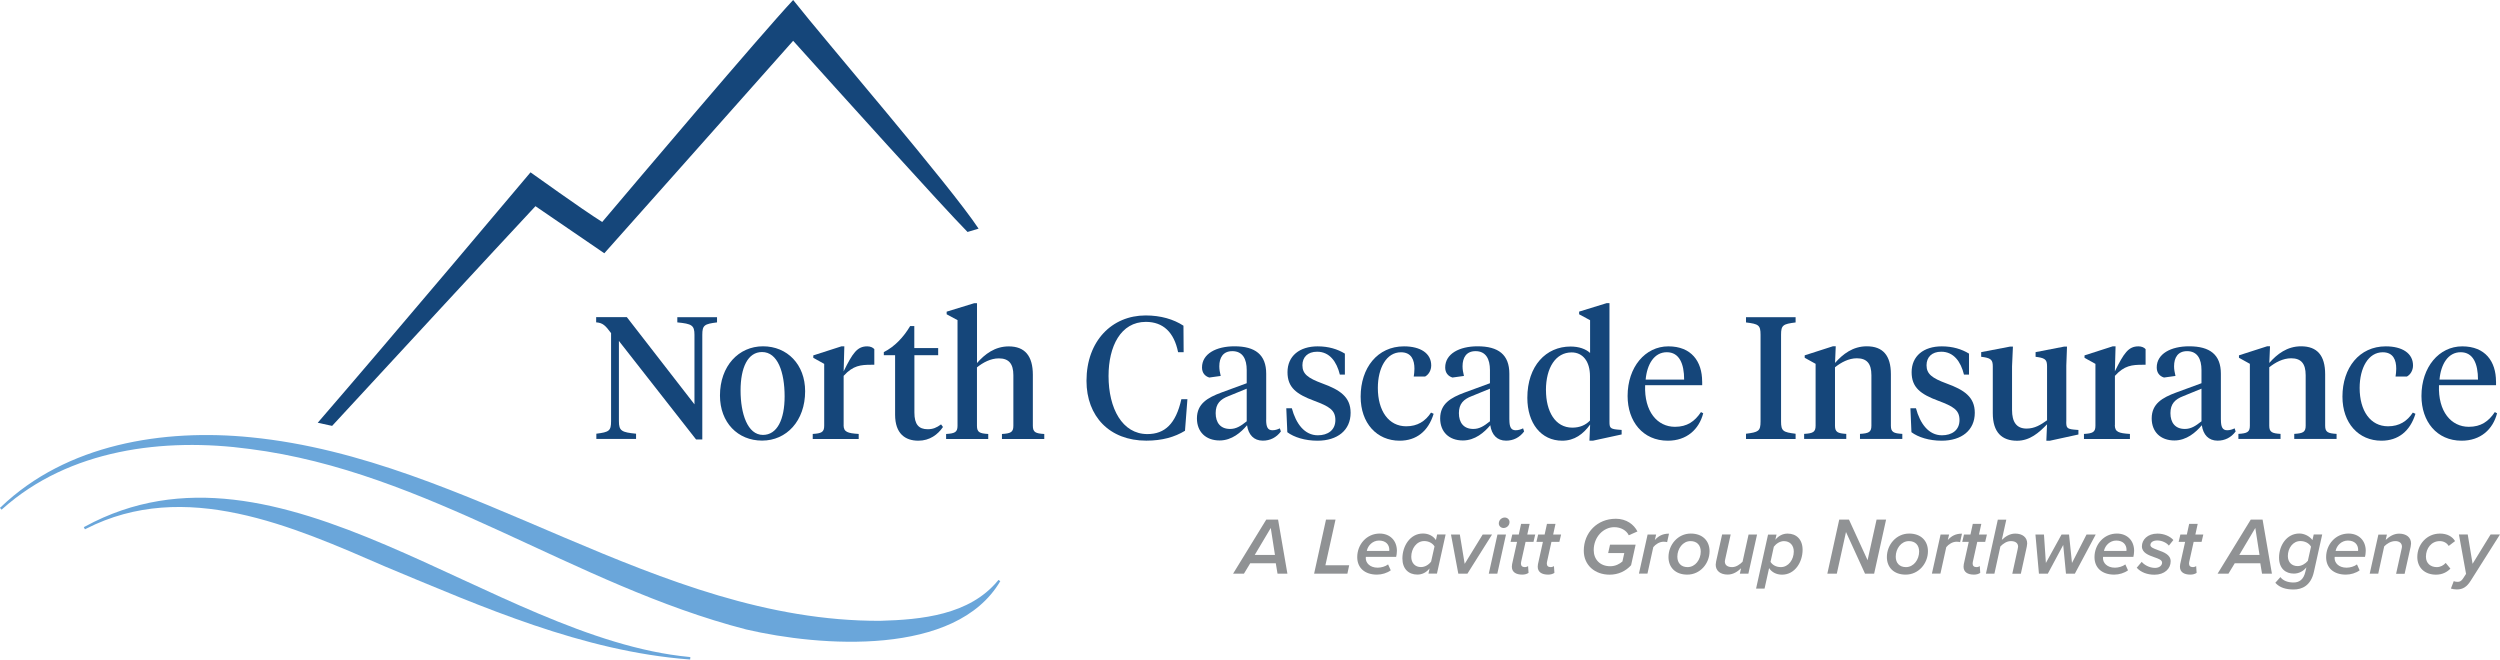 <?xml version="1.0" encoding="UTF-8"?><svg id="b" xmlns="http://www.w3.org/2000/svg" viewBox="0 0 536.31 141.48"><defs><style>.d{fill:#909294;}.e{fill:#15467a;}.f{fill:#6aa6da;}</style></defs><g id="c"><path class="d" d="m272.61,113.26l.9,5.79h-4.34l3.44-5.79Zm-.97-1.79l-7.11,11.59h2.33l1.34-2.22h5.49l.37,2.22h2.12l-2-11.59h-2.54Z"/><polygon class="d" points="284.46 111.47 281.91 123.06 289.05 123.06 289.43 121.27 284.33 121.27 286.5 111.47 284.46 111.47"/><path class="d" d="m298.02,118.18c.02-.05.02-.17.02-.24,0-1.08-.73-1.98-2.21-1.98-1.34,0-2.4,1.06-2.62,2.23h4.81Zm-2.05-3.72c2.17,0,3.7,1.46,3.7,3.72,0,.45-.09,1.03-.16,1.28h-6.5l-.02.3c0,.96.85,2.02,2.55,2.02.76,0,1.65-.25,2.24-.7l.57,1.27c-.78.57-1.89.92-2.95.92-2.61,0-4.24-1.44-4.24-3.75,0-2.75,2.05-5.06,4.8-5.06"/><path class="d" d="m304.82,121.65c.89,0,1.7-.52,2.19-1.18l.73-3.25c-.38-.64-1.18-1.15-2.21-1.15-1.65,0-2.78,1.62-2.78,3.37,0,1.36.85,2.21,2.07,2.21m3.48-6.99h1.82l-1.86,8.39h-1.82l.24-1.11c-.69.85-1.56,1.32-2.62,1.32-1.91,0-3.21-1.25-3.21-3.46,0-2.62,1.62-5.35,4.41-5.35,1.2,0,2.22.54,2.78,1.41l.26-1.2Z"/><polygon class="d" points="312.84 123.06 311.27 114.67 313.17 114.67 314.21 120.96 318.07 114.67 320.08 114.67 314.8 123.06 312.84 123.06"/><path class="d" d="m322.8,111.02c.59,0,1.03.45,1.03.97,0,.82-.7,1.28-1.27,1.28s-1.03-.43-1.03-.97c0-.82.7-1.28,1.27-1.28m-3.42,12.04l1.86-8.39h1.83l-1.86,8.39h-1.82Z"/><path class="d" d="m324.38,121.03l1.06-4.78h-1.39l.37-1.58h1.39l.5-2.29h1.83l-.5,2.29h1.7l-.37,1.58h-1.7l-.96,4.33c-.02.09-.03.21-.03.33,0,.47.28.75.83.75.26,0,.56-.1.7-.23l.1,1.46c-.31.24-.82.38-1.34.38-1.36,0-2.24-.54-2.24-1.7,0-.11.02-.35.05-.54"/><path class="d" d="m329.93,121.03l1.06-4.78h-1.39l.37-1.58h1.39l.5-2.29h1.83l-.5,2.29h1.7l-.37,1.58h-1.7l-.96,4.33c-.02.09-.03.21-.03.33,0,.47.28.75.83.75.26,0,.56-.1.7-.23l.1,1.46c-.31.24-.82.38-1.34.38-1.36,0-2.24-.54-2.24-1.7,0-.11.02-.35.05-.54"/><path class="d" d="m346.58,111.28c2.36,0,3.94,1.25,4.69,2.73l-1.86.82c-.49-1.06-1.72-1.74-3.11-1.74-2.33,0-4.41,2.09-4.41,4.92,0,2,1.36,3.46,3.54,3.46,1.11,0,1.98-.47,2.62-1.02l.4-1.81h-3.46l.4-1.79h5.49l-.97,4.4c-1.16,1.29-2.76,2.03-4.61,2.03-3.16,0-5.54-2.03-5.54-5.14,0-3.94,2.95-6.85,6.81-6.85"/><path class="d" d="m351.59,123.06l1.86-8.39h1.83l-.28,1.18c.78-.87,1.67-1.37,3.04-1.37l-.4,1.82c-.12-.03-.42-.09-.75-.09-.87,0-1.72.54-2.22,1.16l-1.25,5.68h-1.82Z"/><path class="d" d="m362.66,116.08c-1.67,0-2.83,1.63-2.83,3.34,0,1.37.82,2.24,2.19,2.24,1.67,0,2.83-1.62,2.83-3.34,0-1.37-.82-2.24-2.19-2.24m.05-1.62c2.55,0,4.03,1.58,4.03,3.79,0,2.62-2,5.02-4.78,5.02-2.55,0-4.03-1.56-4.03-3.77,0-2.62,2-5.04,4.78-5.04"/><path class="d" d="m371.27,114.67l-1.16,5.25c-.03.16-.09.4-.09.54,0,.85.68,1.2,1.56,1.2s1.68-.59,2.24-1.15l1.29-5.84h1.82l-1.86,8.39h-1.83l.26-1.15c-.69.66-1.65,1.35-2.87,1.35-1.56,0-2.57-.8-2.57-2.12,0-.16.05-.52.09-.7l1.29-5.79h1.82Z"/><path class="d" d="m382.74,116.08c-.9,0-1.7.54-2.21,1.2l-.71,3.25c.38.64,1.18,1.13,2.21,1.13,1.65,0,2.78-1.62,2.78-3.35,0-1.36-.87-2.22-2.07-2.22m-4.19,10.18h-1.83l2.57-11.59h1.82l-.26,1.11c.71-.85,1.58-1.32,2.64-1.32,1.89,0,3.21,1.27,3.21,3.48,0,2.61-1.63,5.33-4.41,5.33-1.22,0-2.23-.54-2.78-1.41l-.97,4.39Z"/><polygon class="d" points="402.57 111.47 400.64 120.18 396.65 111.47 394.56 111.47 392.01 123.06 394.04 123.06 396.01 114.13 400.09 123.06 402.05 123.06 404.61 111.47 402.57 111.47"/><path class="d" d="m409.51,116.08c-1.67,0-2.83,1.63-2.83,3.34,0,1.37.82,2.24,2.19,2.24,1.67,0,2.83-1.62,2.83-3.34,0-1.37-.82-2.24-2.19-2.24m.05-1.62c2.55,0,4.03,1.58,4.03,3.79,0,2.62-2,5.02-4.78,5.02-2.55,0-4.03-1.56-4.03-3.77,0-2.62,2-5.04,4.78-5.04"/><path class="d" d="m414.44,123.06l1.86-8.39h1.83l-.28,1.18c.78-.87,1.67-1.37,3.04-1.37l-.4,1.82c-.12-.03-.42-.09-.75-.09-.87,0-1.72.54-2.22,1.16l-1.25,5.68h-1.82Z"/><path class="d" d="m421.28,121.03l1.06-4.78h-1.39l.37-1.58h1.39l.5-2.29h1.83l-.5,2.29h1.7l-.37,1.58h-1.7l-.96,4.33c-.02.09-.03.21-.03.33,0,.47.28.75.83.75.26,0,.56-.1.7-.23l.1,1.46c-.31.24-.82.38-1.34.38-1.36,0-2.24-.54-2.24-1.7,0-.11.02-.35.05-.54"/><path class="d" d="m431.69,123.06l1.15-5.26c.04-.14.09-.4.09-.52,0-.85-.68-1.2-1.56-1.2s-1.68.57-2.24,1.15l-1.28,5.84h-1.82l2.55-11.59h1.82l-.96,4.34c.7-.66,1.65-1.35,2.87-1.35,1.56,0,2.57.8,2.57,2.12,0,.16-.05.52-.09.7l-1.27,5.79h-1.83Z"/><polygon class="d" points="443.2 123.06 442.61 116.91 439.31 123.06 437.4 123.06 436.65 114.67 438.48 114.67 438.89 120.77 442.25 114.67 443.86 114.67 444.49 120.77 447.61 114.67 449.58 114.67 445.11 123.06 443.2 123.06"/><path class="d" d="m456.17,118.18c.02-.05.02-.17.02-.24,0-1.08-.73-1.98-2.21-1.98-1.34,0-2.4,1.06-2.63,2.23h4.81Zm-2.05-3.72c2.17,0,3.7,1.46,3.7,3.72,0,.45-.09,1.03-.16,1.28h-6.5l-.02.3c0,.96.85,2.02,2.56,2.02.76,0,1.65-.25,2.24-.7l.57,1.27c-.78.57-1.89.92-2.95.92-2.61,0-4.24-1.44-4.24-3.75,0-2.75,2.05-5.06,4.79-5.06"/><path class="d" d="m459.44,120.51c.47.62,1.63,1.32,2.87,1.32.94,0,1.51-.54,1.51-1.13s-.78-.85-1.67-1.16c-1.22-.43-2.66-.95-2.66-2.34s1.18-2.73,3.34-2.73c1.43,0,2.71.58,3.41,1.38l-.97,1.2c-.4-.56-1.44-1.11-2.48-1.11-.94,0-1.48.43-1.48.99,0,.49.75.76,1.62,1.08,1.23.43,2.73.97,2.73,2.41,0,1.55-1.28,2.87-3.49,2.87-1.53,0-2.92-.52-3.79-1.5l1.08-1.27Z"/><path class="d" d="m467.7,121.03l1.06-4.78h-1.39l.37-1.58h1.39l.5-2.29h1.83l-.5,2.29h1.7l-.37,1.58h-1.7l-.96,4.33c-.02.09-.03.21-.03.33,0,.47.28.75.83.75.26,0,.56-.1.7-.23l.1,1.46c-.31.24-.82.38-1.34.38-1.36,0-2.24-.54-2.24-1.7,0-.11.02-.35.05-.54"/><path class="d" d="m483.82,113.26l.9,5.79h-4.34l3.44-5.79Zm-.98-1.79l-7.11,11.59h2.33l1.34-2.22h5.49l.37,2.22h2.12l-2-11.59h-2.54Z"/><path class="d" d="m495.77,117.27c-.43-.75-1.3-1.2-2.29-1.2-1.6,0-2.68,1.53-2.68,3.21,0,1.32.83,2.16,2.1,2.16.83,0,1.67-.5,2.19-1.13l.68-3.04Zm-6.57,6.53c.56.78,1.63,1.16,2.8,1.16s2.17-.54,2.57-2.35l.21-.9c-.66.82-1.6,1.34-2.69,1.34-1.72,0-3.18-1.03-3.18-3.44,0-2.59,1.64-5.16,4.36-5.16,1.06,0,2.19.57,2.8,1.41l.28-1.2h1.82l-1.77,7.96c-.64,3.01-2.56,3.84-4.36,3.84-1.63,0-2.97-.37-3.93-1.44l1.09-1.22Z"/><path class="d" d="m505.86,118.18c.02-.05.02-.17.02-.24,0-1.08-.73-1.98-2.21-1.98-1.34,0-2.4,1.06-2.63,2.23h4.81Zm-2.05-3.72c2.17,0,3.7,1.46,3.7,3.72,0,.45-.09,1.03-.16,1.28h-6.5l-.02.3c0,.96.85,2.02,2.56,2.02.76,0,1.65-.25,2.24-.7l.57,1.27c-.78.57-1.89.92-2.95.92-2.61,0-4.24-1.44-4.24-3.75,0-2.75,2.05-5.06,4.79-5.06"/><path class="d" d="m514.03,123.06l1.16-5.26c.03-.16.09-.35.09-.52,0-.85-.68-1.2-1.41-1.2-1.01,0-1.84.57-2.4,1.13l-1.28,5.86h-1.83l1.86-8.39h1.83l-.26,1.15c.7-.66,1.65-1.35,2.87-1.35,1.56,0,2.57.8,2.57,2.12,0,.16-.05.52-.09.7l-1.29,5.79h-1.82Z"/><path class="d" d="m523.37,114.46c1.65,0,2.73.66,3.3,1.62l-1.37,1.04c-.38-.66-1.1-1.04-1.91-1.04-1.81,0-2.97,1.56-2.97,3.34,0,1.46,1.03,2.24,2.33,2.24.78,0,1.46-.38,1.91-.9l1.01,1.22c-.66.7-1.68,1.3-3.09,1.3-2.4,0-4.01-1.48-4.01-3.79,0-2.76,2.1-5.02,4.81-5.02"/><path class="d" d="m526.41,124.68c.19.09.52.14.83.14.45,0,.78-.18,1.13-.7l.66-1.01-1.53-8.45h1.89l1.04,6.29,3.86-6.29h2.01l-6.26,9.9c-.85,1.36-1.72,1.89-2.99,1.89-.43,0-.92-.07-1.27-.19l.61-1.6Z"/><path class="e" d="m148.98,71.84c0-2.08-.59-2.38-3.68-2.68v-1.12h8.52v1.12c-2.72.34-3.16.6-3.16,2.68v22.43h-1.34l-16.55-21.13v17.22c0,2.08.6,2.38,3.68,2.68v1.12h-8.52v-1.12c2.72-.34,3.16-.6,3.16-2.68v-18.9c-1.23-1.64-1.75-2.2-3.2-2.31v-1.12h6.58l14.51,18.71v-14.92Z"/><path class="e" d="m154.45,84.86c0-6.36,4.02-10.57,9.23-10.57s9.04,3.91,9.04,9.63c0,6.4-4.02,10.6-9.23,10.6s-9.04-3.87-9.04-9.67Zm13.87.18c0-5.21-1.49-9.52-4.84-9.52-3.05,0-4.61,3.31-4.61,8.26s1.49,9.52,4.8,9.52c3.05,0,4.65-3.31,4.65-8.26Z"/><path class="e" d="m180.97,91.19c0,1.49.86,1.75,3.24,1.9v1.08h-9.86v-1.08c1.86-.11,2.46-.37,2.46-1.75v-13.28l-2.34-1.3v-.52l6.03-1.94h.63l-.15,5.36c1.93-3.91,2.9-5.36,5.06-5.36.71,0,1.23.26,1.52.6v3.35h-.63c-2.27,0-3.94.15-5.95,2.38v10.56Z"/><path class="e" d="m196.16,74.67h5.1v1.53h-5.1v12.31c0,2.53.93,3.57,2.86,3.57,1.12,0,1.9-.33,2.86-1.04l.41.56c-1.08,1.6-2.83,2.94-5.28,2.94-2.83,0-4.99-1.52-4.99-5.58v-12.76h-2.42v-.67c2.31-1.15,4.24-3.2,5.65-5.58h.89v4.73Z"/><path class="e" d="m205.42,68.68l-2.34-1.26v-.56l5.92-1.82h.59v12.84c1.67-1.9,3.83-3.57,6.81-3.57,3.46,0,5.17,2.05,5.17,6.1v10.94c0,1.38.59,1.64,2.45,1.75v1.08h-9.08v-1.08c1.86-.11,2.45-.37,2.45-1.75v-10.86c0-2.49-1-3.61-3.12-3.61-1.75,0-3.39.89-4.69,1.93v12.54c0,1.38.56,1.64,2.42,1.75v1.08h-9.04v-1.08c1.86-.11,2.45-.37,2.45-1.75v-22.65Z"/><path class="e" d="m253.88,69.87l.04,5.69h-1.19c-.86-4.28-3.2-6.51-6.92-6.51-5.39,0-8,5.25-8,11.61,0,6.96,2.94,12.46,8.33,12.46,3.72,0,6.1-2.16,7.29-7.48h1.3l-.52,6.77c-2.19,1.34-4.87,2.12-8.3,2.12-7.89,0-12.83-5.21-12.83-12.83,0-8.56,5.47-14.03,12.69-14.03,3.24,0,5.99.82,8.11,2.2Z"/><path class="e" d="m271.62,90.03c0,1.49.3,2.27,1.34,2.27.6,0,1.12-.18,1.6-.41l.22.67c-.97,1.3-2.31,1.97-3.87,1.97-1.93,0-3.09-1.26-3.39-3.31-1.27,1.52-3.27,3.27-5.88,3.27-2.98,0-4.87-1.86-4.87-4.73,0-3.16,2.31-4.46,5.21-5.54l5.47-2.01v-2.83c0-2.34-.85-4.05-3.09-4.05-1.97,0-2.79,1.38-2.79,3.24,0,.67.11,1.3.3,2.08l-2.45.34c-.97-.3-1.56-1.04-1.56-2.16,0-2.94,3.05-4.54,6.96-4.54,4.46,0,6.81,1.79,6.81,5.88v9.86Zm-4.17.34v-6.99l-3.91,1.6c-1.75.67-2.75,1.64-2.75,3.65s1,3.39,3.09,3.39c1.3,0,2.27-.6,3.57-1.64Z"/><path class="e" d="m276.16,92.71l-.22-5.13h1.19c.89,3.31,2.72,5.8,5.58,5.8,2.12,0,3.76-1.08,3.76-3.27s-1.38-2.94-4.54-4.13c-3.83-1.42-5.73-2.86-5.73-6.14,0-3.46,2.57-5.54,6.47-5.54,2.34,0,4.28.6,5.84,1.56v4.5h-1.08c-.67-2.75-2.19-4.91-4.87-4.91-2.05,0-3.16,1.19-3.16,2.9,0,1.86,1.15,2.75,4.28,3.91,3.79,1.38,6.06,2.9,6.06,6.29,0,3.76-2.83,5.99-7.11,5.99-2.68,0-5.02-.74-6.47-1.82Z"/><path class="e" d="m301.67,91.45c2.42,0,4.09-1.08,5.32-2.94l.56.26c-1.15,3.76-3.72,5.77-7.29,5.77-4.91,0-8.37-3.76-8.37-9.45,0-6.18,3.61-10.79,9.3-10.79,3.53,0,5.84,1.49,5.84,4.09,0,1.08-.56,1.97-1.3,2.38h-2.45c.07-.48.15-1,.15-1.67,0-1.86-.63-3.53-2.9-3.53-3.09,0-4.95,3.35-4.95,7.66,0,4.91,2.31,8.22,6.1,8.22Z"/><path class="e" d="m323.8,90.03c0,1.49.3,2.27,1.34,2.27.6,0,1.12-.18,1.6-.41l.22.67c-.97,1.3-2.31,1.97-3.87,1.97-1.94,0-3.09-1.26-3.39-3.31-1.26,1.52-3.27,3.27-5.88,3.27-2.98,0-4.87-1.86-4.87-4.73,0-3.16,2.31-4.46,5.21-5.54l5.47-2.01v-2.83c0-2.34-.86-4.05-3.09-4.05-1.97,0-2.79,1.38-2.79,3.24,0,.67.11,1.3.3,2.08l-2.46.34c-.97-.3-1.56-1.04-1.56-2.16,0-2.94,3.05-4.54,6.95-4.54,4.46,0,6.81,1.79,6.81,5.88v9.86Zm-4.17.34v-6.99l-3.91,1.6c-1.75.67-2.75,1.64-2.75,3.65s1,3.39,3.09,3.39c1.3,0,2.27-.6,3.57-1.64Z"/><path class="e" d="m338.76,67.41v-.56l5.91-1.82h.6v25.37c0,1.26.07,1.6,1.64,1.75l.97.08v.97l-6.17,1.34h-.74l.15-3.46c-1.49,2.05-3.35,3.46-5.99,3.46-4.54,0-7.48-3.76-7.48-9.19,0-6.88,4.02-11.01,9.26-11.01,1.82,0,3.27.52,4.2,1.38v-7.03l-2.34-1.26Zm-7.11,16.3c0,4.54,1.97,8.03,5.65,8.03,1.56,0,2.83-.52,3.79-1.52v-9.52c0-3.2-1.56-5.1-3.94-5.1-3.39,0-5.51,3.24-5.51,8.11Z"/><path class="e" d="m365.16,81.85v.78h-12.24c-.22,5.69,2.64,8.93,6.4,8.93,2.6,0,4.24-1.15,5.58-3.16l.48.26c-.9,3.46-3.54,5.88-7.59,5.88-5.36,0-8.63-4.13-8.63-9.6,0-6.21,3.79-10.64,8.74-10.64s7.25,3.24,7.25,7.55Zm-12.13-.41h8.26c0-3.42-1.04-5.88-3.72-5.88s-4.24,2.53-4.54,5.88Z"/><path class="e" d="m382.08,90.41c0,2.08.45,2.31,3.12,2.64v1.12h-10.64v-1.12c2.68-.34,3.12-.56,3.12-2.64v-18.6c0-2.08-.44-2.31-3.12-2.64v-1.12h10.64v1.12c-2.68.34-3.12.56-3.12,2.64v18.6Z"/><path class="e" d="m401.46,80.47c0-2.49-1-3.61-3.12-3.61-1.75,0-3.39.89-4.69,1.93v12.54c0,1.38.6,1.64,2.42,1.75v1.08h-9.04v-1.08c1.86-.11,2.46-.37,2.46-1.75v-13.28l-2.34-1.3v-.52l6.03-1.94h.63l-.15,3.57c1.67-1.9,3.83-3.57,6.81-3.57,3.46,0,5.17,1.97,5.17,5.99v11.05c0,1.38.59,1.64,2.45,1.75v1.08h-9.08v-1.08c1.86-.11,2.45-.37,2.45-1.75v-10.86Z"/><path class="e" d="m410.05,92.71l-.22-5.13h1.19c.89,3.31,2.72,5.8,5.58,5.8,2.12,0,3.76-1.08,3.76-3.27s-1.38-2.94-4.54-4.13c-3.83-1.42-5.73-2.86-5.73-6.14,0-3.46,2.57-5.54,6.47-5.54,2.34,0,4.28.6,5.84,1.56v4.5h-1.08c-.67-2.75-2.19-4.91-4.87-4.91-2.05,0-3.16,1.19-3.16,2.9,0,1.86,1.15,2.75,4.28,3.91,3.8,1.38,6.07,2.9,6.07,6.29,0,3.76-2.83,5.99-7.11,5.99-2.68,0-5.02-.74-6.47-1.82Z"/><path class="e" d="m443.26,90.41c0,1.26.08,1.6,1.64,1.75l.97.08v.97l-6.14,1.34h-.74l.15-3.53c-1.71,1.78-3.68,3.53-6.43,3.53-3.24,0-5.21-1.78-5.21-5.91v-10.01c0-1.3-.3-1.75-1.9-2.01l-.59-.08v-1l6.21-1.19h.6l-.19,4.24v9.37c0,2.53.93,3.98,3.12,3.98,1.75,0,3.05-.82,4.39-1.78v-11.53c0-1.3-.26-1.75-1.9-2.01l-.56-.08v-1l6.14-1.19h.6l-.15,4.09v11.98Z"/><path class="e" d="m453.68,91.19c0,1.49.86,1.75,3.24,1.9v1.08h-9.86v-1.08c1.86-.11,2.46-.37,2.46-1.75v-13.28l-2.34-1.3v-.52l6.03-1.94h.63l-.15,5.36c1.94-3.91,2.9-5.36,5.06-5.36.71,0,1.23.26,1.53.6v3.35h-.63c-2.27,0-3.94.15-5.95,2.38v10.56Z"/><path class="e" d="m476.44,90.03c0,1.49.3,2.27,1.34,2.27.6,0,1.12-.18,1.6-.41l.22.67c-.97,1.3-2.31,1.97-3.87,1.97-1.94,0-3.09-1.26-3.39-3.31-1.26,1.52-3.27,3.27-5.88,3.27-2.98,0-4.87-1.86-4.87-4.73,0-3.16,2.31-4.46,5.21-5.54l5.47-2.01v-2.83c0-2.34-.86-4.05-3.09-4.05-1.97,0-2.79,1.38-2.79,3.24,0,.67.11,1.3.3,2.08l-2.46.34c-.97-.3-1.56-1.04-1.56-2.16,0-2.94,3.05-4.54,6.95-4.54,4.46,0,6.81,1.79,6.81,5.88v9.86Zm-4.17.34v-6.99l-3.91,1.6c-1.75.67-2.75,1.64-2.75,3.65s1,3.39,3.09,3.39c1.3,0,2.27-.6,3.57-1.64Z"/><path class="e" d="m494.62,80.47c0-2.49-1-3.61-3.12-3.61-1.75,0-3.39.89-4.69,1.93v12.54c0,1.38.6,1.64,2.42,1.75v1.08h-9.04v-1.08c1.86-.11,2.46-.37,2.46-1.75v-13.28l-2.34-1.3v-.52l6.03-1.94h.63l-.15,3.57c1.67-1.9,3.83-3.57,6.81-3.57,3.46,0,5.17,1.97,5.17,5.99v11.05c0,1.38.59,1.64,2.45,1.75v1.08h-9.08v-1.08c1.86-.11,2.45-.37,2.45-1.75v-10.86Z"/><path class="e" d="m512.29,91.45c2.42,0,4.09-1.08,5.32-2.94l.56.26c-1.15,3.76-3.72,5.77-7.29,5.77-4.91,0-8.37-3.76-8.37-9.45,0-6.18,3.61-10.79,9.3-10.79,3.53,0,5.84,1.49,5.84,4.09,0,1.08-.56,1.97-1.3,2.38h-2.45c.07-.48.15-1,.15-1.67,0-1.86-.63-3.53-2.9-3.53-3.09,0-4.95,3.35-4.95,7.66,0,4.91,2.31,8.22,6.1,8.22Z"/><path class="e" d="m535.46,81.85v.78h-12.24c-.22,5.69,2.64,8.93,6.4,8.93,2.6,0,4.24-1.15,5.58-3.16l.48.26c-.9,3.46-3.54,5.88-7.59,5.88-5.36,0-8.63-4.13-8.63-9.6,0-6.21,3.79-10.64,8.74-10.64s7.25,3.24,7.25,7.55Zm-12.13-.41h8.26c0-3.42-1.04-5.88-3.72-5.88s-4.24,2.53-4.54,5.88Z"/><path class="f" d="m.19,108.77c14.07-13.5,34.84-16.85,53.64-14.96,47.2,4.67,87.01,39.51,134.95,39.37,8.91-.24,19.17-1.25,25.24-8.56,0,0,.16-.21.16-.21l.41.25c-9.52,16.27-38.63,14.08-54.53,10.37-37.09-9.58-68.29-33.85-106.52-38.72-18.39-2.49-38.69.06-53,12.85,0,0-.2.18-.2.18l-.35-.39.19-.18H.19Z"/><path class="f" d="m18.22,112.96c41.69-22.68,87.33,23.95,129.62,27.97,0,0,.26.04.26.04l-.05.51-.27-.02c-22.77-1.75-44.24-11.22-65.05-19.88-20.05-8.72-43.09-18.99-64.27-8.15,0,0-.24.12-.24.12l-.24-.46.23-.13h0Z"/><path class="e" d="m209.93,49.05c-6.15-9.28-32.69-40.07-39.78-49.05-7.08,7.6-33.78,39.12-40.96,47.62-4.61-2.88-14.88-10.34-15.38-10.65,0,0-29.3,34.83-45.65,53.72,1.03.22,2.06.43,3.09.67,11.1-12.02,35.22-38.14,43.62-47.13l14.77,10.1s29.77-33.44,40.51-45.58c9.36,10.39,31.95,35.47,37.41,41.01l2.37-.71Z"/></g></svg>
